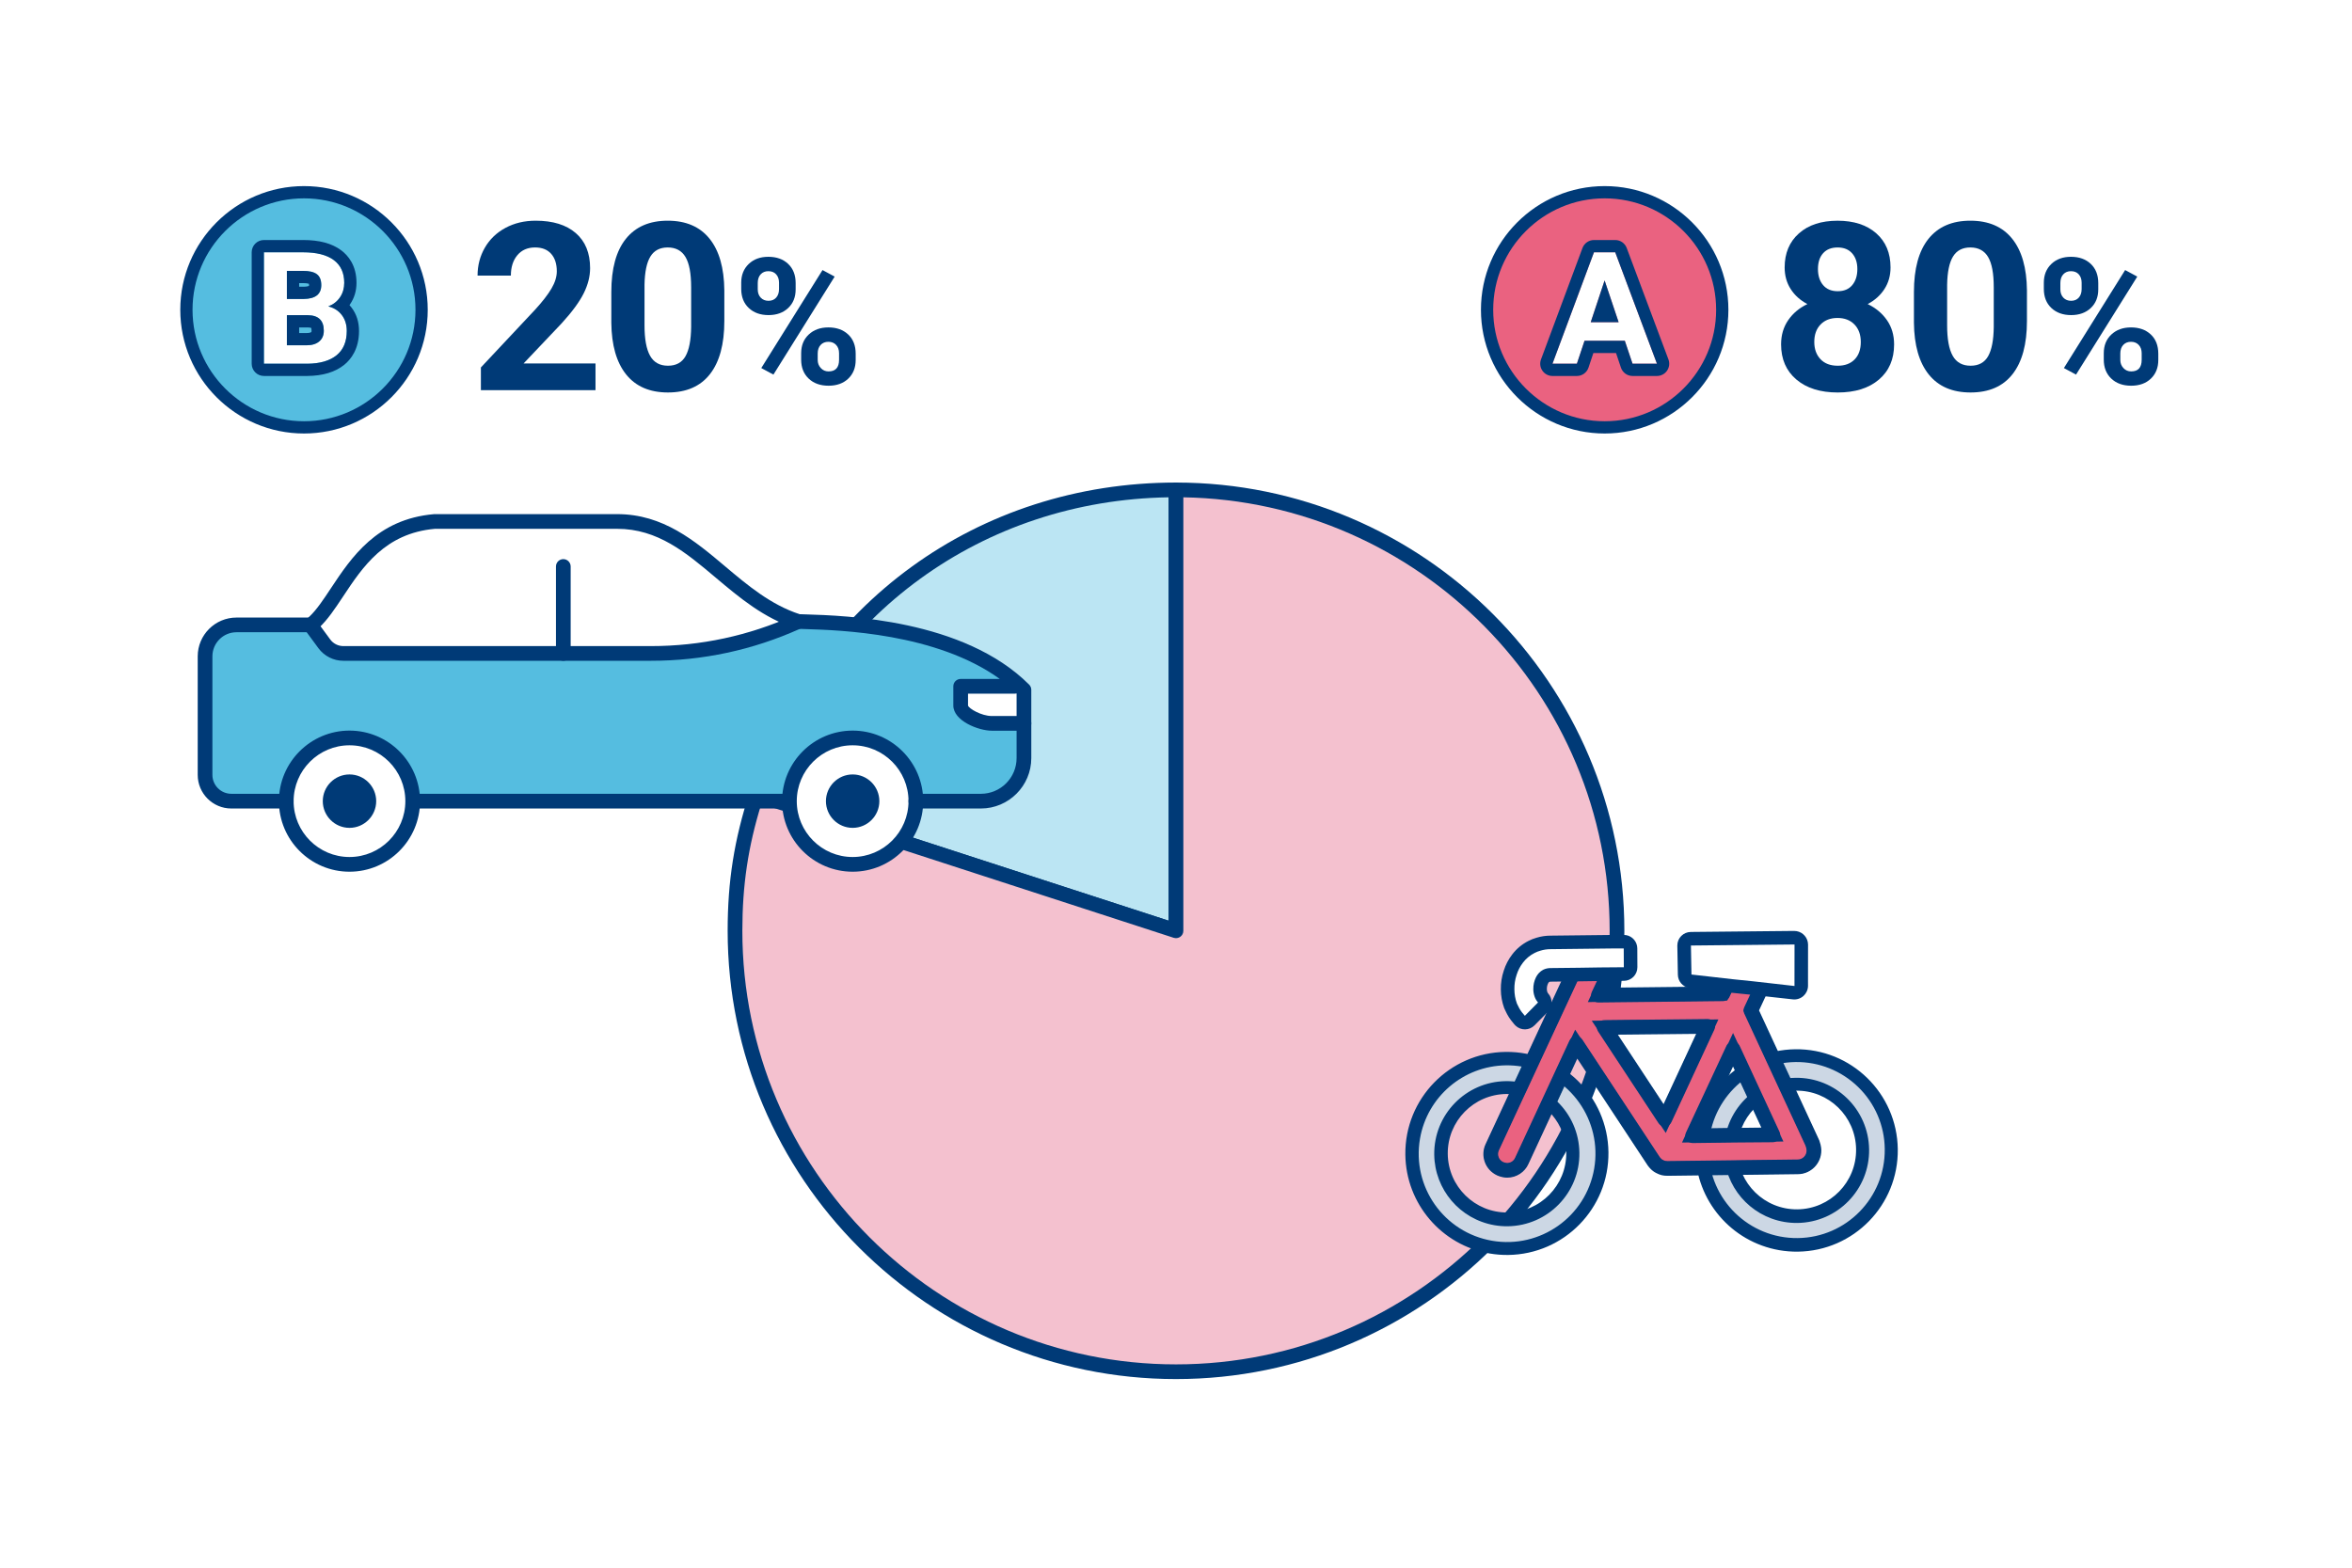 <?xml version="1.0" encoding="UTF-8"?><svg id="_レイヤー_2" xmlns="http://www.w3.org/2000/svg" width="480" height="320" viewBox="0 0 480 320"><defs><style>.cls-1{fill:#55bde0;}.cls-1,.cls-2,.cls-3,.cls-4,.cls-5,.cls-6,.cls-7{stroke-width:0px;}.cls-2{fill:#ccd7e4;}.cls-3{fill:#ea6280;}.cls-4{fill:#003a77;}.cls-5{fill:#f4c1cf;}.cls-6{fill:#fff;}.cls-7{fill:#bbe5f3;}</style></defs><g id="img"><rect class="cls-6" width="480" height="320"/><path class="cls-7" d="m240,190l-85.595-27.812c12.288-37.818,45.831-62.188,85.595-62.188v90Z"/><path class="cls-4" d="m240,191.5c-.155,0-.312-.024-.464-.073l-85.596-27.812c-.378-.123-.692-.392-.873-.746s-.213-.766-.09-1.145c12.479-38.407,46.638-63.225,87.022-63.225.828,0,1.5.672,1.5,1.5v90c0,.48-.229.932-.618,1.214-.26.188-.569.286-.882.286Zm-83.694-30.271l82.194,26.706v-86.424c-37.906.598-69.912,23.852-82.194,59.718Z"/><path class="cls-5" d="m240,190v-90c49.706,0,90,40.294,90,90s-40.294,90-90,90-90-40.294-90-90c0-9.941,1.333-18.357,4.405-27.812l85.595,27.812Z"/><path class="cls-4" d="m240,281.5c-50.453,0-91.5-41.047-91.5-91.5,0-10.157,1.339-18.614,4.478-28.275.123-.378.392-.692.746-.873.354-.182.767-.213,1.145-.09l83.632,27.174v-87.936c0-.828.672-1.5,1.5-1.5,50.453,0,91.5,41.047,91.5,91.5s-41.047,91.5-91.5,91.5Zm-84.623-117.418c-2.711,8.758-3.877,16.598-3.877,25.918,0,48.799,39.701,88.5,88.5,88.5s88.5-39.701,88.5-88.5c0-48.299-38.89-87.685-87-88.487v88.487c0,.48-.229.932-.618,1.214-.389.281-.887.36-1.346.213l-84.159-27.345Z"/><path class="cls-2" d="m386.034,234.534s0-0,0-0c-.121-10.689-8.885-19.256-19.574-19.134-10.689.121-19.256,8.885-19.134,19.574.121,10.689,8.885,19.256,19.574,19.134,10.689-.121,19.256-8.885,19.134-19.574m-5.857.066c.084,7.454-5.89,13.565-13.344,13.651-7.454.085-13.565-5.889-13.65-13.342-.085-7.454,5.888-13.566,13.342-13.651,7.454-.085,13.566,5.888,13.651,13.342"/><path class="cls-4" d="m363.118,255.19c-9.801-1.699-17-10.141-17.13-20.087-.148-11.409,8.98-20.778,20.389-20.926,11.409-.148,20.778,8.98,20.926,20.389.148,11.409-8.98,20.778-20.389,20.926-1.272.015-2.543-.086-3.796-.302m16.117-33.289c-3.408-3.33-7.999-5.17-12.764-5.116-9.923.114-17.875,8.25-17.761,18.173.114,9.923,8.25,17.875,18.173,17.761,9.923-.114,17.875-8.25,17.761-18.173-.043-4.768-1.991-9.321-5.409-12.646Zm-15.124,27.516c-7.029-1.216-12.193-7.268-12.288-14.4-.109-8.182,6.434-14.903,14.616-15.012,8.182-.109,14.903,6.434,15.012,14.616.109,8.182-6.434,14.903-14.616,15.012-.913.01-1.824-.062-2.724-.216m14.684-14.814c-0-.008-0-.017-0-.025-.088-6.687-5.579-12.036-12.266-11.948-6.684.085-12.036,5.567-11.96,12.252.077,6.69,5.562,12.051,12.252,11.974,6.69-.077,12.051-5.562,11.974-12.252h0"/><path class="cls-2" d="m326.894,235.207s0-0,0-0c-.121-10.689-8.885-19.256-19.574-19.134-10.689.121-19.256,8.885-19.134,19.574.121,10.689,8.885,19.256,19.574,19.134,10.689-.121,19.256-8.885,19.134-19.574m-5.857.066c.084,7.454-5.89,13.565-13.344,13.651-7.454.085-13.565-5.889-13.65-13.342-.085-7.454,5.888-13.566,13.342-13.651,7.454-.085,13.566,5.888,13.651,13.342"/><path class="cls-4" d="m304.017,255.867c-9.853-1.694-17.092-10.181-17.212-20.178-.137-11.446,9.03-20.835,20.476-20.972,11.446-.137,20.835,9.03,20.972,20.476.137,11.446-9.03,20.835-20.476,20.972-1.26.014-2.518-.086-3.76-.298m6.61-38.148c-1.087-.187-2.189-.274-3.292-.26-8.691.112-16.066,6.408-17.541,14.974-1.69,9.816,4.898,19.143,14.714,20.833,9.816,1.69,19.143-4.898,20.833-14.714,1.69-9.816-4.898-19.143-14.714-20.833m-5.64,32.374c-7.027-1.216-12.19-7.267-12.286-14.397-.11-8.18,6.433-14.9,14.613-15.01,8.18-.11,14.9,6.433,15.01,14.613.11,8.18-6.433,14.9-14.613,15.01-.913.011-1.824-.062-2.724-.216m4.612-26.61c-.714-.123-1.438-.181-2.162-.174-6.679.065-12.041,5.532-11.977,12.211.065,6.679,5.532,12.041,12.211,11.977,6.679-.065,12.041-5.532,11.977-12.211h0c-.073-5.839-4.296-10.798-10.049-11.8"/><path class="cls-3" d="m307.006,238.823c-.295-.053-.583-.141-.857-.262-.009-.004-.018-.008-.027-.012-1.647-.775-2.354-2.74-1.579-4.387l5.142-11.084.624-1.275,2.573-5.605,8.96-19.273c.223-.483.702-.796,1.234-.805l4.261-.065c.085-.001.171.006.255.021.121.021.239.058.351.11.692.324.991,1.148.667,1.84l-2.396,5.099,25.385-.272,1.669-3.567c.248-.537.81-.857,1.398-.796l4.139.431c.122.021.241.058.354.111.692.324.991,1.148.667,1.84l-2.499,5.37,2.644,5.71,1.881,4.124,3.247,6.912,4.627,10.006c.114.207.2.429.255.659l.119.419c.06.246.091.498.093.752.017,1.835-1.456,3.336-3.291,3.353l-11.323.12-7.813.123-7.5.084c-.264-.007-.527-.035-.786-.082-.245-.064-.482-.156-.706-.273-.297-.137-.568-.324-.801-.553-.177-.178-.341-.369-.492-.57l-15.815-24.005-2.762,5.918-2.581,5.632-.616,1.298-5.137,11.074c-.518,1.174-1.677,1.935-2.96,1.943-.197-.001-.393-.018-.587-.05m54.777-7.181l-8.12-17.513-4.839,10.403-3.409,7.279,2.226-.008,6.174-.098,7.968-.062Zm-13.285-22.14l-21.12.214,1.818,2.739,1.285,1.971,9.233,14.011,8.784-18.935Z"/><path class="cls-4" d="m307.619,240.385c-.292-.001-.568-.024-.841-.07-.067-.011-.134-.026-.197-.046-.357-.076-.707-.188-1.041-.338-1.215-.57-2.093-1.535-2.526-2.741-.434-1.205-.372-2.508.173-3.667l17.295-37.23c.459-.995,1.469-1.653,2.57-1.672l4.262-.065c.181-.005.372.014.553.047.237.042.479.118.709.225,1.442.676,2.066,2.396,1.395,3.835l-1.382,2.939,22.052-.237,1.271-2.713c.515-1.112,1.69-1.775,2.909-1.652l4.142.431c.035.004.07.009.104.015.254.045.5.123.731.231,1.438.671,2.062,2.391,1.39,3.832l-2.205,4.737,12.087,26.077c.166.312.291.642.372.983l.104.358c.102.414.146.781.149,1.148.025,2.656-2.117,4.84-4.775,4.865l-26.635.327c-.398-.011-.737-.046-1.069-.105-.038-.008-.077-.016-.115-.025-.352-.093-.693-.226-1.019-.395-.39-.179-.801-.463-1.158-.814-.238-.239-.451-.486-.643-.744l-14.388-21.833-9.96,21.486c-.744,1.687-2.441,2.8-4.312,2.812Zm-.238-3.014c.079.009.158.014.237.014.674-.004,1.302-.416,1.581-1.049l11.108-23.95c.229-.492.708-.821,1.25-.861.559-.035,1.063.218,1.362.671l15.815,24.004c.059.074.176.211.302.338.099.097.226.185.366.25.166.084.288.135.405.169.167.027.334.044.502.049l26.577-.328c1.006-.01,1.815-.835,1.806-1.839-.001-.141-.019-.278-.051-.413l-.104-.363c-.039-.159-.076-.254-.125-.343-.017-.031-.033-.062-.048-.095l-12.399-26.751c-.186-.401-.185-.863.001-1.264l2.432-5.223-3.804-.396-1.638,3.498c-.244.522-.766.858-1.343.864l-25.385.272c-.539.006-.998-.255-1.277-.689-.279-.434-.315-.981-.096-1.448l2.321-4.941-4.004.071-17.27,37.174c-.425.904-.039,1.978.857,2.399.16.071.332.124.508.155.038.007.075.015.111.024Zm38.052-4.049c-.512,0-.988-.261-1.265-.692-.276-.434-.312-.979-.094-1.443l8.246-17.68c.246-.529.777-.867,1.36-.867h.001c.584,0,1.114.34,1.36.869l8.12,17.514c.214.463.179,1.002-.094,1.434-.273.431-.746.693-1.256.697l-7.969.062-8.406.106h-.005Zm8.246-15.621l-5.883,12.611,11.664-.141-5.781-12.471Zm-13.946,12.247c-.502,0-.974-.252-1.253-.675l-12.334-18.717c-.304-.458-.333-1.046-.075-1.531.257-.486.76-.792,1.31-.798l21.12-.214c.556.021.996.254,1.275.687s.317.978.101,1.444l-8.783,18.935c-.229.494-.707.824-1.249.865-.037.003-.074.004-.111.004Zm-9.56-18.749l9.331,14.177,6.651-14.338-15.982.161Z"/><path class="cls-4" d="m357.484,202.64l-1.675,3.616,2.908,6.283,1.887,4.136,2.621,5.582.615,1.322,4.684,10.117c.055.108.096.222.121.341l.106.378c.143.573.014,1.18-.35,1.645-.364.465-.921.739-1.512.743l-11.322.098-1.655.019-6.157.099-7.476.074c-.14-.002-.264-0-.417-.027-.182-.053-.358-.125-.525-.214-.14-.064-.268-.154-.376-.264-.112-.105-.218-.217-.316-.335l-11.28-17.138-5.902-8.933-3.811,8.167-2.572,5.614-.625,1.314-5.142,11.087c-.302.68-.973,1.121-1.716,1.129-.111.001-.223-.007-.333-.026-.176-.031-.349-.083-.513-.156-.468-.217-.829-.612-1.005-1.097-.174-.478-.147-1.006.075-1.465l5.126-11.059.56-1.134.08-.172,2.57-5.6,6.264-13.445,2.686-5.821,4.261-.068-2.337,4.969-.987,2.128,28.447-.308,1.561-3.313.482-1.041,4.033.413-1.085,2.341Zm-17.53,28.619l1.809-3.888,8.933-19.283-16.724.149-9.126.116,3.216,4.851,1.286,1.977,6.963,10.587,3.634,5.49m3.315,1.955l4.422-.023,6.16-.098,7.185-.051,2.932-.032-3.633-7.818-.596-1.302-2.595-5.589-3.449-7.452-6.089,13.098-3.047,6.498-1.283,2.771m15.771-35.643l-.183-.031-4.033-.413c-1.179-.123-2.306.517-2.802,1.594l-.474,1.025-.823,1.746-22.323.237,1.46-3.1c.107-.226.182-.466.224-.712.259-1.507-.753-2.938-2.26-3.197-.169-.029-.341-.042-.513-.038l-4.258.066c-1.063.016-2.022.639-2.469,1.603l-2.685,5.816-6.272,13.46-2.565,5.59-.05.109-.59,1.196-5.109,11.025c-.541,1.127-.605,2.424-.178,3.598.435,1.203,1.342,2.178,2.511,2.698.365.158.748.273,1.141.342.275.046.553.069.831.067,1.813-.011,3.453-1.079,4.197-2.733l5.13-11.064.639-1.348,2.566-5.598,1.718-3.685,3.171,4.806,11.287,17.145c.044.072.093.14.147.205.194.244.405.474.632.687.316.294.676.535,1.068.715.299.153.613.274.937.363.089.025.179.045.27.061l.218.038c.232.027.465.04.698.039l7.492-.085,6.141-.101,1.649-.017,11.328-.1c1.428-.012,2.773-.673,3.657-1.795.904-1.166,1.215-2.686.842-4.113l-.093-.325c-.075-.305-.184-.599-.326-.879l-4.65-10.069-.615-1.322-2.607-5.552-1.896-4.152-2.37-5.118,1.134-2.448,1.093-2.34c.104-.223.178-.459.22-.702.259-1.507-.753-2.938-2.26-3.197m-20.416,26.682l-6.96-10.573-1.302-1.999-.403-.611,4.033-.045,12.352-.123-6.82,14.703-.9-1.351Zm15.184,6.08l-6.132.1-.055-.009,2.49-5.316,3.568-7.684.944,2.041,2.577,5.58.617,1.314,1.825,3.926-5.834.047Z"/><path class="cls-6" d="m310.94,208.707c-.275-.047-.529-.177-.728-.372-.149-.151-.287-.314-.411-.486-.114-.138-.239-.277-.346-.422-.255-.34-.484-.7-.683-1.075-.089-.153-.158-.305-.296-.585-.086-.15-.16-.307-.223-.468-.766-2.16-.797-4.512-.091-6.692.327-1.065.842-2.063,1.521-2.946.746-.99,1.708-1.796,2.813-2.359.449-.233.92-.422,1.405-.562.807-.251,1.647-.38,2.493-.383l13.381-.148,1.588.009c.076-0.0.152.006.227.019.662.115,1.146.688,1.148,1.36l.013,3.828c.004.759-.604,1.38-1.363,1.392l-4.852.037-4.256.069-5.789.064c-.313-.007-.624.056-.911.183-.395.221-.71.559-.902.968-.26.542-.39,1.137-.38,1.738.001.386.069.77.201,1.133.092.258.233.495.416.698.486.544.466,1.371-.044,1.891l-2.69,2.723c-.319.323-.775.469-1.222.391"/><path class="cls-4" d="m331.392,197.435l-4.863.04-4.258.066-5.794.063c-.537-.008-1.069.112-1.551.348-.638.352-1.152.892-1.471,1.548-.364.744-.547,1.563-.535,2.391-.002.537.092,1.069.277,1.573.151.429.386.824.691,1.161l-2.693,2.725c-.128-.123-.238-.313-.339-.415s-.194-.213-.28-.329c-.214-.282-.405-.581-.571-.893-.068-.13-.115-.211-.191-.39s-.177-.311-.242-.488c-.338-.929-.511-1.909-.513-2.897-.019-.993.132-1.981.446-2.923.281-.909.721-1.761,1.3-2.515.627-.828,1.434-1.502,2.361-1.97.375-.196.77-.353,1.178-.466.675-.209,1.378-.316,2.085-.316l13.357-.153,1.588.012.019,3.829Zm.461-6.555c-.149-.026-.3-.04-.451-.041l-1.643-.002-13.356.15c-.956.003-1.906.146-2.82.425-.57.158-1.123.376-1.648.649-1.3.656-2.435,1.599-3.317,2.758-.766.993-1.351,2.113-1.726,3.31-.417,1.24-.619,2.542-.597,3.849.007,1.303.241,2.594.689,3.818.089.232.195.456.317.672.084.183.173.364.269.541.236.442.507.864.811,1.263.125.17.256.325.406.499.151.205.318.397.499.575,1.091,1.047,2.821,1.025,3.885-.051l2.69-2.725c1.025-1.041,1.064-2.699.09-3.788-.081-.09-.141-.196-.177-.311-.062-.194-.092-.396-.091-.6-.006-.384.076-.763.239-1.111.056-.121.136-.23.235-.319.109-.051.23-.072.35-.061l5.801-.067,4.241-.063,4.861-.041c1.523-.012,2.75-1.252,2.747-2.775l-.017-3.84c-.005-1.343-.973-2.489-2.297-2.718"/><path class="cls-6" d="m353.522,201.291l-8.577-.972c-.655-.113-1.137-.676-1.149-1.341l-.1-5.955c.002-.754.607-1.368,1.361-1.381l21.144-.207c.082.002.165.009.246.023.665.114,1.151.691,1.15,1.366l-.008,8.425c.001.056-.002.112-.008.167-.084.76-.769,1.307-1.528,1.223l-8.465-.95-4.049-.415"/><path class="cls-4" d="m366.221,200.359l.004.874h0l-.005.03-8.494-.963-4.033-.413-8.497-.964-.107-5.816-.004-.076h0l.005-.03,21.08-.209.033.006.027.005-.01,7.557Zm.419-10.293c-.168-.029-.339-.044-.509-.043l-21.077.21c-1.516.015-2.738,1.246-2.742,2.762.002.02.006.147.002.166l.109,5.816c.025,1.327.988,2.449,2.295,2.675l.158.027,8.524.966,4.014.409,8.492.941c.783.081,1.564-.174,2.148-.701.268-.239.486-.529.641-.853.191-.383.289-.806.288-1.234l-.003-.863.009-7.551c-.023-1.354-1.005-2.5-2.34-2.728"/><path class="cls-6" d="m208.968,140.807c-13.921-13.921-40.411-13.697-46.049-13.947-14.528-4.634-21.405-20.415-36.967-20.415h-37.266c-15.285,1.329-18.846,15.307-24.604,20.591l-.732.522h-15.091c-3.54,0-6.41,2.87-6.41,6.41v24.208c0,2.959,2.399,5.358,5.358,5.358h152.968c4.855,0,8.791-3.936,8.791-8.791v-13.935Z"/><path class="cls-1" d="m196.056,144.01v-3.923h12.102c-14.108-13.159-39.706-12.981-45.24-13.227l-.316.142c-9.353,4.205-19.491,6.379-29.746,6.379h-62.792c-1.531,0-2.969-.728-3.876-1.961l-2.839-3.862h-15.091c-3.54,0-6.41,2.869-6.41,6.409v24.208c0,2.959,2.399,5.358,5.358,5.358h152.968c4.855,0,8.791-3.936,8.791-8.791v-7.089h-6.566c-2.41,0-6.345-1.777-6.345-3.643Z"/><path class="cls-6" d="m58.422,163.534c0,7.126,5.776,12.902,12.902,12.902s12.902-5.777,12.902-12.902c0-7.126-5.776-12.903-12.902-12.903s-12.902,5.777-12.902,12.903Z"/><path class="cls-4" d="m71.324,177.936c-7.941,0-14.402-6.461-14.402-14.402s6.461-14.402,14.402-14.402,14.401,6.461,14.401,14.402-6.46,14.402-14.401,14.402Zm0-25.805c-6.287,0-11.402,5.115-11.402,11.402s5.115,11.402,11.402,11.402,11.401-5.115,11.401-11.402-5.114-11.402-11.401-11.402Z"/><path class="cls-4" d="m71.324,168.984c-3.006,0-5.451-2.445-5.451-5.451s2.445-5.451,5.451-5.451c3.007,0,5.451,2.445,5.451,5.451s-2.445,5.451-5.451,5.451Z"/><path class="cls-6" d="m161.105,163.534c0,7.126,5.777,12.902,12.903,12.902,7.126,0,12.902-5.777,12.902-12.902,0-7.126-5.777-12.903-12.902-12.903-7.126,0-12.903,5.777-12.903,12.903Z"/><path class="cls-4" d="m174.008,177.936c-7.941,0-14.402-6.461-14.402-14.402s6.461-14.402,14.402-14.402,14.402,6.461,14.402,14.402-6.461,14.402-14.402,14.402Zm0-25.805c-6.287,0-11.402,5.115-11.402,11.402s5.115,11.402,11.402,11.402,11.402-5.115,11.402-11.402-5.115-11.402-11.402-11.402Z"/><path class="cls-4" d="m174.008,168.984c-3.007,0-5.451-2.445-5.451-5.451s2.445-5.451,5.451-5.451c3.006,0,5.451,2.445,5.451,5.451s-2.445,5.451-5.451,5.451Z"/><path class="cls-4" d="m132.857,134.881h-62.791c-1.999,0-3.9-.962-5.084-2.572l-2.84-3.862c-.49-.668-.347-1.606.32-2.098.667-.49,1.607-.347,2.098.32l2.839,3.862c.621.845,1.618,1.35,2.667,1.35h62.791c10.11,0,19.911-2.102,29.131-6.247l.319-.143c.751-.34,1.644-.001,1.981.757.339.756,0,1.643-.757,1.981l-.316.142c-9.605,4.319-19.821,6.51-30.358,6.51Z"/><path class="cls-4" d="m114.962,134.881c-.828,0-1.5-.672-1.5-1.5v-17.752c0-.828.672-1.5,1.5-1.5s1.5.672,1.5,1.5v17.752c0,.828-.672,1.5-1.5,1.5Z"/><path class="cls-4" d="m200.176,165.033h-13.266c-.828,0-1.5-.672-1.5-1.5s.672-1.5,1.5-1.5h13.266c4.021,0,7.292-3.271,7.292-7.291v-7.089c0-.828.672-1.5,1.5-1.5s1.5.672,1.5,1.5v7.089c0,5.675-4.617,10.291-10.292,10.291Z"/><path class="cls-4" d="m58.422,165.033h-11.214c-3.781,0-6.858-3.076-6.858-6.857v-24.208c0-4.361,3.549-7.91,7.91-7.91h14.611l.263-.188c1.474-1.377,2.888-3.511,4.383-5.769,4.174-6.298,9.367-14.136,21.039-15.15.043-.004.087-.006.13-.006h37.267c9.381,0,15.826,5.431,22.06,10.683,4.556,3.838,9.265,7.806,15.174,9.742.358.014.787.027,1.279.042,7.967.242,32.209.979,45.563,14.335.281.281.439.663.439,1.061v6.846c0,.828-.672,1.5-1.5,1.5h-6.566c-2.693,0-7.845-2.003-7.845-5.144v-3.923c0-.828.672-1.5,1.5-1.5h7.979c-12.973-9.363-32.726-9.965-39.662-10.176-.605-.019-1.116-.034-1.521-.053-.133-.006-.264-.028-.39-.069-6.564-2.094-11.557-6.3-16.385-10.367-6.089-5.131-11.841-9.977-20.126-9.977h-37.2c-10.186.912-14.727,7.766-18.734,13.813-1.622,2.448-3.153,4.76-4.921,6.383-.046.041-.094.08-.144.116l-.731.521c-.255.181-.559.278-.871.278h-15.091c-2.707,0-4.91,2.203-4.91,4.91v24.208c0,2.127,1.73,3.857,3.858,3.857h11.214c.828,0,1.5.672,1.5,1.5s-.672,1.5-1.5,1.5Zm139.135-23.446v2.423c.141.623,2.761,2.144,4.845,2.144h5.066v-4.603c-.105.023-.216.036-.329.036h-9.582Z"/><rect class="cls-4" x="84.226" y="162.033" width="76.88" height="3"/><path class="cls-4" d="m385.824,54.591c0,1.656-.414,3.125-1.242,4.406s-1.969,2.305-3.422,3.07c1.656.797,2.969,1.895,3.938,3.293s1.453,3.043,1.453,4.934c0,3.031-1.031,5.426-3.094,7.184s-4.867,2.637-8.414,2.637-6.359-.883-8.438-2.648-3.117-4.156-3.117-7.172c0-1.891.484-3.539,1.453-4.945s2.273-2.5,3.914-3.281c-1.453-.766-2.59-1.789-3.41-3.07s-1.23-2.75-1.23-4.406c0-2.906.969-5.223,2.906-6.949s4.57-2.59,7.898-2.59c3.312,0,5.941.855,7.887,2.566s2.918,4.035,2.918,6.973Zm-6.07,15.211c0-1.484-.43-2.672-1.289-3.562s-2.016-1.336-3.469-1.336c-1.438,0-2.586.441-3.445,1.324s-1.289,2.074-1.289,3.574c0,1.453.422,2.625,1.266,3.516s2.016,1.336,3.516,1.336c1.469,0,2.621-.43,3.457-1.289s1.254-2.047,1.254-3.562Zm-.703-14.883c0-1.328-.352-2.395-1.055-3.199s-1.695-1.207-2.977-1.207c-1.266,0-2.25.391-2.953,1.172s-1.055,1.859-1.055,3.234c0,1.359.352,2.453,1.055,3.281s1.695,1.242,2.977,1.242,2.27-.414,2.965-1.242,1.043-1.922,1.043-3.281Z"/><path class="cls-4" d="m413.662,65.536c0,4.719-.977,8.328-2.93,10.828s-4.812,3.75-8.578,3.75c-3.719,0-6.562-1.227-8.531-3.68s-2.977-5.969-3.023-10.547v-6.281c0-4.766.988-8.383,2.965-10.852s4.824-3.703,8.543-3.703,6.562,1.223,8.531,3.668,2.977,5.957,3.023,10.535v6.281Zm-6.773-6.906c0-2.83-.387-4.892-1.16-6.182s-1.98-1.936-3.621-1.936c-1.594,0-2.77.614-3.527,1.842s-1.16,3.147-1.207,5.76v8.305c0,2.783.379,4.853,1.137,6.205s1.973,2.029,3.645,2.029c1.656,0,2.852-.648,3.586-1.947.734-1.298,1.117-3.284,1.148-5.959v-8.117Z"/><path class="cls-4" d="m417.108,57.708c0-1.57.51-2.845,1.529-3.823s2.355-1.468,4.008-1.468c1.676,0,3.023.483,4.043,1.45s1.529,2.276,1.529,3.929v1.266c0,1.582-.51,2.854-1.529,3.814s-2.355,1.441-4.008,1.441c-1.664,0-3.01-.483-4.035-1.45s-1.537-2.271-1.537-3.911v-1.248Zm3.375,1.354c0,.703.201,1.269.605,1.696s.936.642,1.592.642,1.178-.217,1.564-.65.58-1.014.58-1.74v-1.301c0-.703-.193-1.271-.58-1.705s-.92-.65-1.6-.65c-.645,0-1.166.214-1.564.642s-.598,1.022-.598,1.784v1.283Zm3.199,17.402l-2.479-1.336,12.498-20.004,2.479,1.336-12.498,20.004Zm5.66-4.359c0-1.582.516-2.856,1.547-3.823s2.367-1.45,4.008-1.45c1.664,0,3.008.478,4.033,1.433s1.539,2.271,1.539,3.946v1.266c0,1.57-.504,2.839-1.512,3.806s-2.35,1.45-4.025,1.45c-1.688,0-3.041-.486-4.061-1.459s-1.529-2.262-1.529-3.867v-1.301Zm3.375,1.371c0,.645.211,1.195.633,1.652s.949.686,1.582.686c1.43,0,2.145-.791,2.145-2.373v-1.336c0-.703-.199-1.269-.598-1.696s-.926-.642-1.582-.642-1.184.214-1.582.642-.598,1.011-.598,1.749v1.318Z"/><circle class="cls-3" cx="327.484" cy="63.238" r="24"/><path class="cls-4" d="m327.484,88.487c-13.923,0-25.25-11.327-25.25-25.25s11.327-25.25,25.25-25.25,25.25,11.327,25.25,25.25-11.327,25.25-25.25,25.25Zm0-48c-12.544,0-22.75,10.206-22.75,22.75s10.206,22.75,22.75,22.75,22.75-10.206,22.75-22.75-10.206-22.75-22.75-22.75Z"/><path class="cls-6" d="m331.593,69.558h-8.219l-1.562,4.688h-4.984l8.469-22.75h4.344l8.516,22.75h-4.984l-1.578-4.688Zm-6.953-3.797h5.688l-2.859-8.516-2.828,8.516Z"/><path class="cls-4" d="m329.639,51.496l8.516,22.75h-4.984l-1.578-4.688h-8.219l-1.562,4.688h-4.984l8.469-22.75h4.344m-5,14.266h5.688l-2.859-8.516-2.828,8.516m5-16.766h-4.344c-1.044,0-1.979.649-2.343,1.628l-8.469,22.75c-.286.768-.177,1.626.29,2.298.467.673,1.234,1.074,2.053,1.074h4.984c1.076,0,2.031-.688,2.372-1.709l.993-2.978h4.621l1.005,2.985c.343,1.017,1.296,1.702,2.369,1.702h4.984c.82,0,1.587-.402,2.054-1.075.467-.674.574-1.534.287-2.301l-8.516-22.75c-.365-.977-1.299-1.624-2.341-1.624h0Z"/><path class="cls-4" d="m121.532,79.645h-23.391v-4.641l11.039-11.766c1.516-1.656,2.637-3.102,3.363-4.336s1.09-2.406,1.09-3.516c0-1.516-.383-2.707-1.148-3.574s-1.859-1.301-3.281-1.301c-1.531,0-2.738.527-3.621,1.582s-1.324,2.441-1.324,4.16h-6.797c0-2.078.496-3.977,1.488-5.695s2.395-3.066,4.207-4.043,3.867-1.465,6.164-1.465c3.516,0,6.246.844,8.191,2.531s2.918,4.07,2.918,7.148c0,1.688-.438,3.406-1.312,5.156s-2.375,3.789-4.5,6.117l-7.758,8.18h14.672v5.461Z"/><path class="cls-4" d="m147.823,65.536c0,4.719-.977,8.328-2.93,10.828s-4.812,3.75-8.578,3.75c-3.719,0-6.562-1.227-8.531-3.68s-2.977-5.969-3.023-10.547v-6.281c0-4.766.988-8.383,2.965-10.852s4.824-3.703,8.543-3.703,6.562,1.223,8.531,3.668,2.977,5.957,3.023,10.535v6.281Zm-6.773-6.906c0-2.83-.387-4.892-1.16-6.182s-1.98-1.936-3.621-1.936c-1.594,0-2.77.614-3.527,1.842s-1.16,3.147-1.207,5.76v8.305c0,2.783.379,4.853,1.137,6.205s1.973,2.029,3.645,2.029c1.656,0,2.852-.648,3.586-1.947.734-1.298,1.117-3.284,1.148-5.959v-8.117Z"/><path class="cls-4" d="m151.268,57.708c0-1.57.51-2.845,1.529-3.823s2.355-1.468,4.008-1.468c1.676,0,3.023.483,4.043,1.45s1.529,2.276,1.529,3.929v1.266c0,1.582-.51,2.854-1.529,3.814s-2.355,1.441-4.008,1.441c-1.664,0-3.01-.483-4.035-1.45s-1.537-2.271-1.537-3.911v-1.248Zm3.375,1.354c0,.703.201,1.269.605,1.696s.936.642,1.592.642,1.178-.217,1.564-.65.58-1.014.58-1.74v-1.301c0-.703-.193-1.271-.58-1.705s-.92-.65-1.6-.65c-.645,0-1.166.214-1.564.642s-.598,1.022-.598,1.784v1.283Zm3.199,17.402l-2.479-1.336,12.498-20.004,2.479,1.336-12.498,20.004Zm5.66-4.359c0-1.582.516-2.856,1.547-3.823s2.367-1.45,4.008-1.45c1.664,0,3.008.478,4.033,1.433s1.539,2.271,1.539,3.946v1.266c0,1.57-.504,2.839-1.512,3.806s-2.35,1.45-4.025,1.45c-1.688,0-3.041-.486-4.061-1.459s-1.529-2.262-1.529-3.867v-1.301Zm3.375,1.371c0,.645.211,1.195.633,1.652s.949.686,1.582.686c1.43,0,2.145-.791,2.145-2.373v-1.336c0-.703-.199-1.269-.598-1.696s-.926-.642-1.582-.642-1.184.214-1.582.642-.598,1.011-.598,1.749v1.318Z"/><circle class="cls-1" cx="62.042" cy="63.238" r="24"/><path class="cls-4" d="m62.042,88.487c-13.923,0-25.25-11.327-25.25-25.25s11.327-25.25,25.25-25.25,25.25,11.327,25.25,25.25-11.327,25.25-25.25,25.25Zm0-48c-12.544,0-22.75,10.206-22.75,22.75s10.206,22.75,22.75,22.75,22.75-10.206,22.75-22.75-10.206-22.75-22.75-22.75Z"/><path class="cls-6" d="m53.862,74.246v-22.75h7.969c2.76,0,4.854.529,6.281,1.586,1.427,1.058,2.141,2.607,2.141,4.648,0,1.115-.287,2.097-.859,2.945-.573.85-1.37,1.472-2.391,1.867,1.167.292,2.086.881,2.758,1.766.672.886,1.008,1.969,1.008,3.25,0,2.188-.698,3.844-2.094,4.969-1.396,1.125-3.386,1.698-5.969,1.719h-8.844Zm4.688-13.219h3.469c2.364-.041,3.547-.984,3.547-2.828,0-1.031-.3-1.773-.898-2.227-.599-.453-1.544-.68-2.836-.68h-3.281v5.734Zm0,3.312v6.141h4.016c1.104,0,1.966-.263,2.586-.789.62-.525.93-1.252.93-2.18,0-2.083-1.078-3.141-3.234-3.172h-4.297Z"/><path class="cls-4" d="m61.831,51.496c2.76,0,4.854.529,6.281,1.586,1.427,1.058,2.141,2.607,2.141,4.648,0,1.115-.287,2.097-.859,2.945-.573.85-1.37,1.472-2.391,1.867,1.167.292,2.086.881,2.758,1.766.672.886,1.008,1.969,1.008,3.25,0,2.188-.698,3.844-2.094,4.969-1.396,1.125-3.386,1.698-5.969,1.719h-8.844v-22.75h7.969m-3.281,9.531h3.469c2.364-.041,3.547-.984,3.547-2.828,0-1.031-.3-1.773-.898-2.227-.599-.453-1.544-.68-2.836-.68h-3.281v5.734m0,9.453h4.016c1.104,0,1.966-.263,2.586-.789.62-.525.93-1.252.93-2.18,0-2.083-1.078-3.141-3.234-3.172h-4.297v6.141m3.281-21.484h-7.969c-1.381,0-2.5,1.119-2.5,2.5v22.75c0,1.381,1.119,2.5,2.5,2.5h8.844c3.168-.025,5.698-.79,7.537-2.272,1.38-1.113,3.025-3.215,3.025-6.916,0-1.833-.51-3.435-1.516-4.761-.137-.181-.281-.353-.431-.518.049-.067.097-.136.145-.206.854-1.266,1.287-2.727,1.287-4.344,0-3.571-1.714-5.591-3.152-6.657-1.889-1.398-4.43-2.078-7.77-2.078h0Zm-.781,8.797h.781c.677,0,1.045.08,1.218.135.009.062.016.151.016.271,0,.074-.004.128-.01.167-.124.053-.438.15-1.081.162h-.925v-.735h0Zm0,9.047h1.797c.364.005.58.066.664.102.028.075.07.257.07.57,0,.192-.032.261-.033.262-.125.106-.438.207-.983.207h-1.516v-1.141h0Z"/></g></svg>